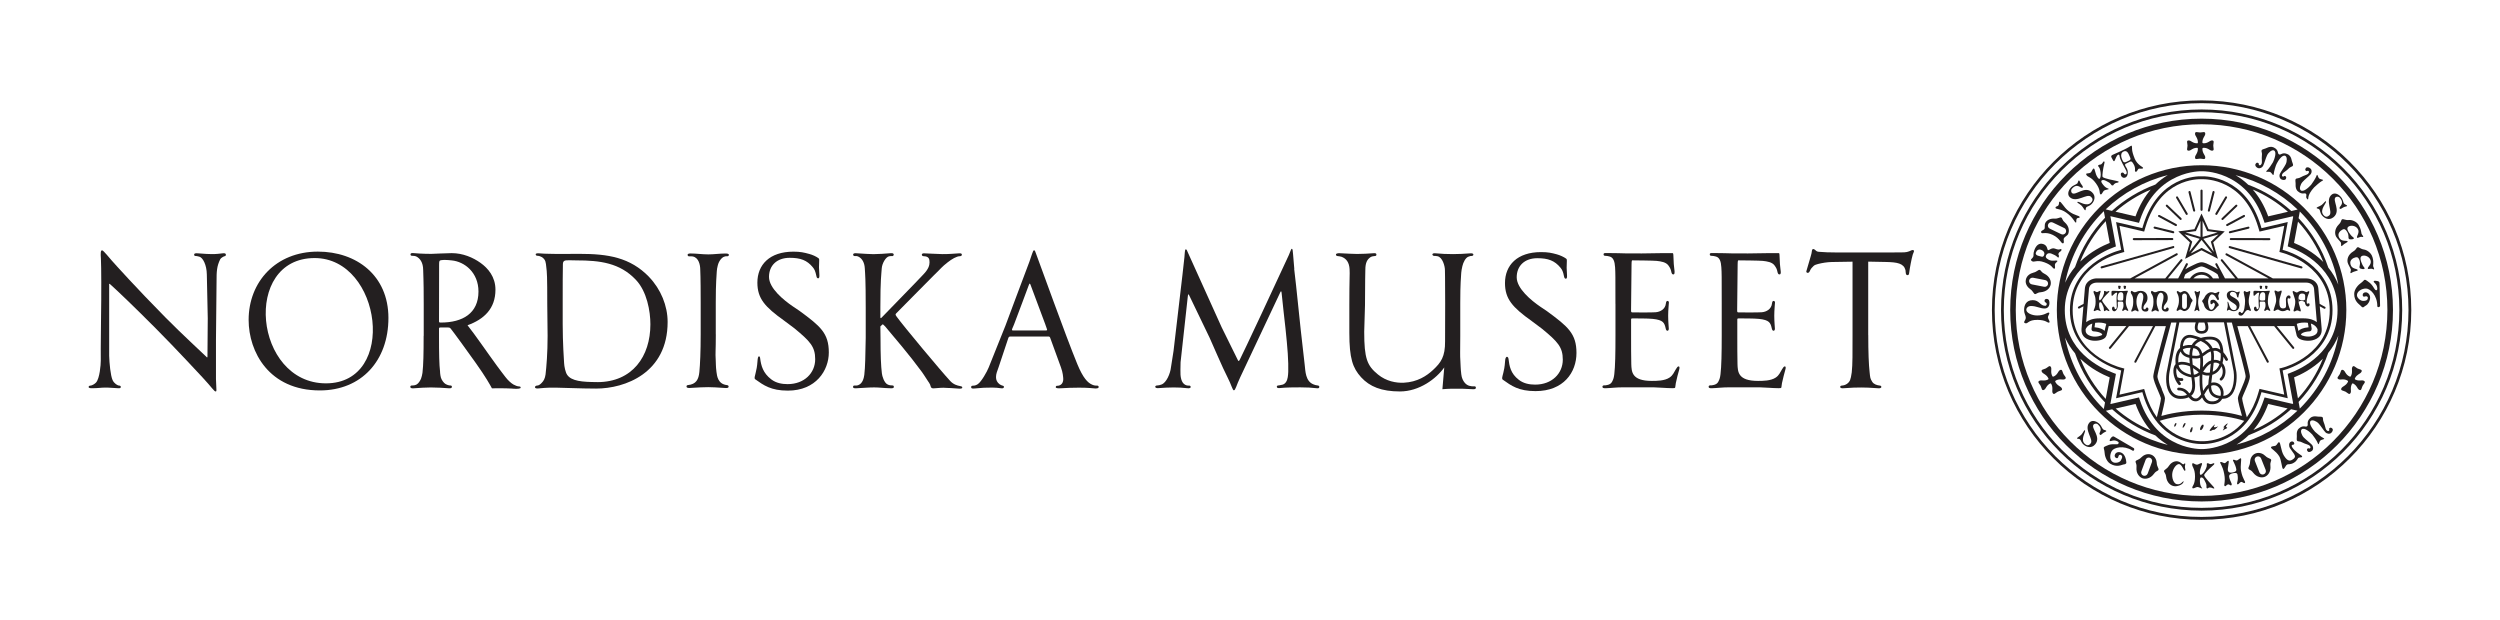 <?xml version="1.0" encoding="UTF-8"?><svg id="Nordiska" xmlns="http://www.w3.org/2000/svg" viewBox="0 0 512 127"><defs><style>.cls-1{fill:#231f20;stroke-width:0px;}</style></defs><g id="g10"><g id="g12"><path id="path14" class="cls-1" d="M450.89,20.56c-23.68,0-42.94,19.26-42.94,42.94s19.27,42.95,42.94,42.95,42.94-19.27,42.94-42.95-19.26-42.94-42.94-42.94h0ZM493.26,63.5c0,23.37-19.01,42.37-42.38,42.37s-42.37-19.01-42.37-42.37,19.01-42.37,42.37-42.37,42.38,19.01,42.38,42.37"/><path id="path16" class="cls-1" d="M450.89,22.42c-22.65,0-41.08,18.43-41.08,41.08s18.42,41.08,41.08,41.08,41.08-18.43,41.08-41.08-18.43-41.08-41.08-41.08ZM491.39,63.5c0,22.34-18.17,40.51-40.5,40.51s-40.51-18.18-40.51-40.51,18.17-40.51,40.51-40.51,40.5,18.17,40.5,40.51"/><path id="path18" class="cls-1" d="M450.89,24.3c-21.61,0-39.2,17.58-39.2,39.2s17.58,39.2,39.2,39.2,39.19-17.58,39.19-39.2-17.58-39.2-39.19-39.2ZM488.94,63.5c0,20.99-17.07,38.06-38.05,38.06s-38.06-17.08-38.06-38.06,17.07-38.05,38.06-38.05,38.05,17.07,38.05,38.05"/><path id="path20" class="cls-1" d="M471,83.68l-.25-1.37c2.69-2.84,4.77-6.25,6.07-10.04.82-1,1.53-2.18,2.08-3.53-1.08,5.78-3.89,10.94-7.89,14.93h0ZM422.94,69.17c.55,1.21,1.25,2.28,2.03,3.19,1.3,3.8,3.42,7.22,6.14,10.06l-.25,1.35c-3.96-3.91-6.78-8.95-7.93-14.6h0ZM430.86,43.23l.25,1.36c-2.73,2.85-4.84,6.28-6.14,10.1-.78.92-1.48,1.99-2.03,3.21,1.13-5.68,3.96-10.74,7.93-14.66h0ZM432.07,49.75c-1.42.56-3.88,1.76-6.05,3.83,1.23-3.08,3-5.88,5.23-8.28l.82,4.44ZM440.46,38.83c-1.19,1.4-2.28,3.17-3.11,5.48l-4.1-.96c2.13-1.87,4.56-3.39,7.21-4.52h0ZM432.54,43.19l-1.3-.31c3.51-3.35,7.87-5.8,12.72-7.02-.85.51-1.71,1.14-2.54,1.94-3.3,1.23-6.32,3.06-8.88,5.38h0ZM468.57,43.37c-1.85.43-4.04.94-4.04.94-.84-2.32-1.95-4.09-3.16-5.49,2.64,1.13,5.07,2.68,7.2,4.55ZM470.62,45.38c2.2,2.4,3.97,5.2,5.19,8.27-2.12-2.13-4.59-3.34-5.99-3.9l.81-4.37ZM469.26,43.21c-2.55-2.31-5.53-4.15-8.82-5.37-.84-.81-1.72-1.45-2.6-1.96,4.85,1.22,9.21,3.68,12.72,7.03-.33.08-.78.19-1.3.31ZM468.97,76.4l-.45.17s.09.47.09.47l1.03,5.58-.11.1-5.23-1.21-.51-.12-.17.49c-3.45,10.33-12.61,10.09-12.61,10.09,0,0-9.28.4-12.78-10.09l-.16-.49-.51.12-5.29,1.23s-.04-.03-.06-.05l1.05-5.65.08-.47-.45-.17c-3.01-1.11-10.02-4.58-10.02-12.88s7.67-12.02,10.02-12.88l.45-.17s-.08-.47-.08-.47l-1.05-5.7s.01-.02.02-.02l5.34,1.24.5.12.16-.49c3.46-10.36,12.62-10.08,12.62-10.08,0,0,9.27-.4,12.77,10.08l.17.49.5-.12,5.28-1.23s.05.05.08.07l-1.04,5.63-.09.47s.46.17.46.17c2.28.84,9.75,4.25,9.75,12.88s-7.46,12.03-9.75,12.88h0ZM469.82,77.29c1.39-.56,3.8-1.74,5.91-3.82-1.21,3.02-2.94,5.76-5.11,8.12l-.79-4.3ZM461.5,88.08c1.16-1.38,2.22-3.12,3.03-5.35l3.97.92c-2.08,1.82-4.43,3.31-7,4.43ZM469.21,83.81l1.31.3c-3.45,3.29-7.72,5.71-12.47,6.94.84-.51,1.68-1.15,2.5-1.94,3.22-1.22,6.15-3.03,8.66-5.3ZM433.29,83.67l4.07-.94c.82,2.28,1.91,4.03,3.09,5.42-2.63-1.12-5.04-2.63-7.16-4.48ZM431.25,81.7c-2.21-2.38-3.97-5.17-5.2-8.23,2.16,2.06,4.61,3.25,6.02,3.82l-.82,4.41ZM432.58,83.83c2.56,2.3,5.55,4.13,8.83,5.34.83.8,1.7,1.43,2.55,1.94-4.83-1.21-9.18-3.65-12.68-6.98l1.3-.31ZM478.9,58.32c-.54-1.34-1.24-2.51-2.06-3.51-1.28-3.82-3.38-7.26-6.09-10.13l.25-1.37c4.01,4,6.82,9.2,7.89,15ZM450.89,33.84c-16.35,0-29.65,13.3-29.65,29.65s13.3,29.65,29.65,29.65,29.64-13.3,29.64-29.65-13.3-29.65-29.64-29.65"/><path id="path22" class="cls-1" d="M419.43,65.02c0,.33.62,1.06.15,1.06-.31,0-.59-.54-2.27-.57-2.02-.03-1.94.88-2.56.68-.53-.17.13-.58.13-1.12s-.34-.72-.34-1.63.4-1.97,1.77-1.97,1.48,1.16,2.56,1.16c.11,0,.3-.12.3-.35,0-.41-.45-.24-.45-.71s.85-.5.96.06c.17.77-.1,1.55-.93,1.55-.98,0-1.68-.51-2.78-.51-.59,0-.98.35-.98.79,0,.6,1.1,1.15,2.22,1.15,1.41,0,2.06-.6,2.29-.6.51,0-.09.59-.09,1.01"/><path id="path24" class="cls-1" d="M431.79,38.64c.38.16-.53.16-.88.4-.27.19-.53,1.07-.8.69-.18-.26.12-.81-.86-2.18-1.03-1.44-1.71-1.19-1.98-1.78-.18-.39.49-.14.92-.45.17-.12.4-.82.6-.81.29.02.25,1.02.78,1.8.41.6.54.26.63-.18.08-.44-.02-1.22-.2-1.67-.11-.28-.47-.47-.24-.63.23-.16.43-.08.6-.2.28-.2.39-.63.55-.57.16.05.11.29-.02.76-.13.47-.43,2.23-.27,2.42.29.34,2.35.69,2.97.84.56.13.32.32-.13.37-.19.02-.33.15-.48.25-.15.11-.11.3-.34.28-.41-.02-.09-.32-1.02-.77-.36-.18-.82-.51-1.19-.25-.23.16,0,.52.33.93.45.56.7.6,1.04.74"/><path id="path26" class="cls-1" d="M418.89,57.37c.37.08.61.44.55.82-.07.37-.44.62-.81.54l-2.51-.49c-.38-.07-.62-.44-.55-.81.07-.37.44-.62.81-.55l2.51.49ZM416.42,55.85c-.55.13-1.36.55-1.53,1.45-.18.89.42,1.58.88,1.9.63.43.7.97.98,1.02.3.06.38-.3,1.19-.37,1.27-.11,1.91-.9,2.04-1.58.13-.67-.16-1.65-1.3-2.22-.72-.36-.67-.72-.97-.78-.28-.06-.54.41-1.29.57"/><path id="path28" class="cls-1" d="M418.65,52.2c-.12.35-.33.44-.55.36-.22-.08-.4-.08-.75-.2-.35-.13-.5-.36-.41-.61.16-.45.53-.78,1.06-.59.63.22.78.7.65,1.04h0ZM421.91,51.04c-.25.1-.42.11-1.08-.13-.66-.24-1.18.39-1.39.32-.2-.08-.08-.92-.94-1.23-.93-.34-1.54.32-1.87,1.24-.28.79-.1.99-.2,1.28-.18.5-.77.59-.33.93.49.41.92-.34,2.59.27,1.57.57,1.64,1.18,1.94,1.29.43.16.13-.62.24-.92.14-.39.75-.59.38-.72-.23-.08-.79.16-1.45-.08-.34-.12-.96-.47-.8-.89.23-.64.77-.58,1.07-.48.29.11,1,.41,1.22.66.28.31.37.16.38-.16,0-.21-.18-.24-.08-.52.1-.27.33-.31.51-.52.22-.25.06-.45-.18-.35"/><path id="path30" class="cls-1" d="M422.75,46.69c.35.17.5.59.33.94-.17.35-.59.5-.94.33l-2.34-1.13c-.35-.16-.5-.59-.32-.93.16-.35.58-.5.93-.33l2.34,1.13ZM420.77,44.76c-.55-.02-1.52.12-1.91.93-.16.33-.04.95-.14,1.16-.14.29-.87.41-.68.78.19.37.88-.24,2.37.48,1.49.72,1.72,1.81,2.09,1.73.38-.08.02-.68.19-1.04.14-.29.72-.56.85-.83.29-.6.26-1.61-.68-2.44-.59-.52-.45-.85-.72-.98-.25-.12-.62.26-1.37.23"/><path id="path32" class="cls-1" d="M425.32,44.8c-.21.3.02.8-.2.78-.22,0-.52-1.04-1.97-2.05-1.2-.85-2.15-.63-2.18-.97-.02-.34.4-.23.59-.51.19-.28.08-.66.19-.72.36-.2.84,1.1,1.94,1.93,1.24.94,2.2.86,2.23,1.2.02.25-.41.06-.6.33"/><path id="path34" class="cls-1" d="M425.39,37.63c.2-.23.21-.7.38-.67.17.02.19.46.58.92.24.28.27.52.15.58-.37.18-1.02-1.09-2.16.18-.3.33-.14.76,0,.89.72.65,2.57-1.54,4.08-.18.92.83.48,1.84,0,2.37-.48.53-.95.52-1.14.73-.19.22-.06.56-.22.61-.16.04-.39-.57-.76-.94-.37-.37-1.08-.66-.83-.78.33-.15,1.87,1.11,2.78.14.57-.6.19-.97-.05-1.2-.78-.73-2.92,1.35-4.29.12-.53-.47-.41-1.28.2-1.97.47-.52,1.04-.6,1.23-.81"/><path id="path36" class="cls-1" d="M480.07,41.69c.2.24.66.32.61.48-.05.16-.51.08-1,.44-.24.18-.45.27-.54.06-.16-.38,1.16-.84.08-2.15-.29-.35-.74-.25-.88-.13-.75.62,1.15,2.77-.42,4.08-.95.78-1.89.21-2.35-.34-.46-.55-.37-1.02-.56-1.23-.19-.22-.53-.14-.56-.31-.03-.17.62-.3,1.03-.61.41-.31.82-.98.89-.71.1.35-1.37,1.69-.55,2.73.51.65.93.33,1.2.13.84-.66-.91-3.09.51-4.27.55-.45,1.33-.2,1.91.51.44.53.44,1.11.62,1.33"/><path id="path38" class="cls-1" d="M436.18,32.08c.19.4.19.53.06.67-.13.13-.64.33-.81.42-.25.12-.5.12-.64-.15s-.83-1.53.11-1.99c.81-.4,1.08.65,1.28,1.05ZM437.17,32.44c-.28-.68-.53-1.44-.53-1.98,0-.54,0-.78-.36-.52-.79.57-3.43,1.67-3.62,1.77-.34.16-.32.34-.23.53.09.18.13.21.26.48.21.44.32.34.43.1.12-.24.35-.97.66-1.12s.31.28.36.52c.1.56,1.09,2.28,1.29,2.69.2.42.15.68-.04.77-.19.09-.34-.04-.39-.13-.05-.1-.21-.3-.48-.17-.28.13-.17.5-.09.67.08.17.41.52.89.29.48-.24.51-1.06.41-1.44-.13-.47-.27-.54-.44-.89-.17-.35-.03-.43.12-.5.14-.07.46-.22.77-.38.31-.15.44-.08.74.42.64,1.04.11,1.51.43,1.61.36.12.39-.46.66-.6.2-.1.75.12.89-.13.14-.24-1.11-.49-1.74-1.99"/><path id="path40" class="cls-1" d="M465.68,35.54c0-.38.41-1.69.57-1.98.29-.6,1.13-1.96,1.78-1.64.4.2.38,1.13.09,1.7-.28.58-.96,1.49-1.18,1.94-.22.45-.07,1.01.31,1.19.32.16.76.17.89-.1.14-.28.1-.48-.11-.58-.3-.15-.28.2-.54.08-.26-.13-.12-.4-.02-.59.09-.19.86-.63,1.13-.93.54-.58.86-.44.99-.72.12-.25-.16-.58-.31-1.32-.05-.27-.28-.78-.73-.99-1.13-.55-1.4.22-1.8.02-.41-.2.03-.88-1.1-1.43-.44-.22-.98-.09-1.23.03-.67.33-1.12.31-1.23.56-.13.27.16.43.04,1.22-.06.41.07,1.28-.03,1.48-.1.19-.23.47-.48.35s.03-.33-.28-.47c-.21-.11-.39,0-.52.27-.14.28.14.62.46.77.38.18.92-.04,1.13-.49.23-.45.52-1.54.8-2.12.28-.58.99-1.18,1.4-.98.63.31.09,1.81-.2,2.41-.15.29-.92,1.43-1.21,1.67-.58.48.31.18.65.35.34.16.68,1.07.72.31"/><path id="path42" class="cls-1" d="M472.3,40.32c-.02.22.41.84.43.31.02-.74.56-1.56,1.2-2.25.23-.25,1.26-1.14,1.6-1.31.69-.31-.28-.28-.57-.53-.28-.25-.35-1.18-.57-.47-.11.37-.85,1.52-1.07,1.77-.44.5-1.6,1.6-2.14,1.13-.34-.3-.07-1.19.35-1.67.42-.49,1.32-1.19,1.64-1.56.33-.38.33-.96,0-1.23-.27-.24-.69-.37-.89-.13-.2.23-.22.43-.04.59.25.22.33-.12.55.07.22.19.01.42-.13.58-.14.16-.99.39-1.33.61-.69.42-.96.21-1.15.43-.19.21,0,.61-.04,1.35,0,.27.07.83.44,1.15.95.83,1.34.23,1.68.53.14.13.06.4.05.64"/><path id="path44" class="cls-1" d="M483.09,46.13c-.45-.79-1.46-1.13-2.02-1.07-.76.08-1.16-.28-1.41-.14-.26.16-.09.48-.67,1.05-.9.9-.87,1.93-.54,2.52.2.34.85.98.98,1.21.08.14-.11,1.03.3.58.43-.47,1.16-.66,1.07-.83-.17-.3-1.22.15-1.72-.74-.5-.89.24-1.47.66-1.69.35-.19.64-.09.96.47.43.76.16,1.08.34,1.41.13.23,1.19.14,1.02-.16-.1-.19-.36-.25-.64-.63-.36-.46-1.07-1.36-.4-1.73.52-.29,1.48-.17,1.88.55.41.72-.3,1.43-.18,1.71.12.28.52-.25,1.04-.12.31.08.3-.07.05-.37-.4-.49,0-.71-.73-2"/><path id="path46" class="cls-1" d="M485.87,52.64c-.24-.87-1.14-1.45-1.7-1.53-.76-.11-1.06-.55-1.33-.47-.29.08-.21.44-.9.86-1.09.65-1.31,1.66-1.13,2.31.1.38.59,1.15.66,1.42.04.15-.35.97.16.63.52-.35,1.29-.36,1.24-.55-.09-.33-1.22-.15-1.48-1.13-.28-.98.58-1.37,1.04-1.48.38-.09.64.07.82.68.23.85-.12,1.09-.01,1.46.07.26,1.12.42,1.03.09-.06-.21-.29-.33-.48-.77-.23-.53-.7-1.58.03-1.78.57-.16,1.48.18,1.69.98.22.8-.64,1.32-.59,1.62.06.3.57-.12,1.06.14.28.15.3,0,.13-.36-.28-.57.17-.68-.23-2.12"/><path id="path48" class="cls-1" d="M485.37,57.96c-.28-.21-.83-.67-1.03-.67s-.42.42-.85.69c-.42.28-1.35,1.19-1.35,2.21,0,1.63,1.13,2.17,1.29,2.4.17.22.36.36.51.36s.34-.26.63-.39c.29-.13.83-.85.83-1.58s-.5-1.11-.9-1.11-.62.24-.62.53c0,.44.35.38.55.3.23-.09.51.07.51.28,0,.36-.18.65-.98.65-.54,0-1.26-.62-1.26-1.17,0-.8,1-1.37,1.85-1.37s2.32,1.4,2.32,3.58c0,.4.57.24.57-.05,0-.48-.1-4.5-.12-4.7-.02-.19-.18-.31-.41-.36-.23-.04-.78-.15-.78.1s.74.48.74,1.49c0,.42-.39.34-.52.09-.19-.34-.7-1.08-.98-1.27"/><path id="path50" class="cls-1" d="M449.98,29.35c-.96,0-1.23-.59-1.73-.59-.56,0-.25.54-.25,1.05s-.31,1.05.25,1.05c.49,0,.77-.59,1.73-.59.08,0,.15.12.15.19,0,.96-.59,1.29-.59,1.78,0,.56.54.25,1.05.25s1.05.31,1.05-.25c0-.49-.59-.82-.59-1.78,0-.13.14-.19.25-.19.96,0,1.24.59,1.72.59.56,0,.26-.54.26-1.05s.3-1.05-.26-1.05c-.48,0-.77.59-1.72.59-.09,0-.25-.05-.25-.18,0-.96.59-1.29.59-1.78,0-.56-.54-.26-1.05-.26s-1.05-.3-1.05.26c0,.49.59.82.59,1.78,0,.07-.04.18-.15.18"/><path id="path52" class="cls-1" d="M419.47,77.71c-.85.43-1.37.04-1.8.27-.5.25.02.6.25,1.04.23.46.21,1.08.7.82.44-.23.42-.88,1.27-1.32.06-.03.18.03.21.11.44.84.07,1.42.28,1.84.26.5.6-.02,1.06-.26.45-.23,1.08-.2.81-.7-.22-.43-.89-.46-1.33-1.31-.05-.11.03-.23.13-.28.85-.44,1.37-.04,1.81-.26.5-.26-.02-.6-.26-1.05-.24-.46-.21-1.07-.71-.82-.43.22-.41.87-1.26,1.31-.09.04-.24.07-.31-.06-.44-.85-.07-1.42-.28-1.85-.26-.5-.6.02-1.05.26-.46.23-1.08.21-.82.7.22.44.9.46,1.33,1.31.04.07.05.19-.04.24"/><path id="path54" class="cls-1" d="M482.31,77.71c.85.43,1.37.04,1.8.27.5.25-.02.6-.25,1.04-.24.46-.21,1.08-.7.82-.43-.23-.41-.88-1.27-1.32-.07-.03-.17.03-.21.11-.44.84-.07,1.42-.28,1.84-.26.5-.6-.02-1.05-.26-.46-.23-1.07-.2-.83-.7.23-.43.91-.46,1.34-1.31.06-.11-.04-.23-.12-.28-.86-.44-1.37-.04-1.81-.26-.5-.26.02-.6.26-1.05.24-.46.21-1.07.71-.82.43.22.41.87,1.26,1.31.08.04.24.07.3-.06.44-.85.07-1.42.29-1.85.26-.5.6.02,1.05.26.46.23,1.08.21.83.7-.22.44-.9.46-1.34,1.31-.03.07-.04.19.05.24"/><path id="path56" class="cls-1" d="M450.97,99.92c.22.36-.53-.18-.94-.18-.33,0-1.05.55-1.05.1,0-.32.56-.59.56-2.25,0-1.77-.69-1.96-.57-2.59.08-.4.48.17,1,.17.21,0,.8-.43.96-.31.22.18-.39.96-.4,1.9-.02.72.28.51.6.21.32-.29.7-.99.81-1.46.08-.29-.11-.64.16-.64s.39.18.6.18c.34,0,.69-.28.77-.15.1.14-.08.3-.45.61-.37.3-1.64,1.54-1.61,1.8.04.44,1.5,1.9,1.91,2.38.37.43.08.44-.32.23-.18-.09-.36-.07-.54-.07s-.36.27-.47.17c-.29-.29.14-.46-.36-1.36-.18-.34-.36-.88-.81-.88-.27,0-.3.41-.27.95.04.71.22.89.41,1.2"/><path id="path58" class="cls-1" d="M439.83,97.01c-.13.35-.53.53-.88.4-.36-.13-.53-.53-.4-.88l.88-2.38c.13-.35.52-.53.88-.4.35.13.54.53.41.88l-.88,2.38ZM441.71,94.84c-.03-.56-.32-1.42-1.16-1.73-.84-.31-1.62.15-2.01.56-.52.55-1.06.53-1.16.79-.1.28.24.42.17,1.23-.11,1.26.58,2.01,1.2,2.25.64.24,1.64.1,2.39-.92.47-.65.82-.53.92-.82.1-.27-.32-.6-.36-1.36"/><path id="path60" class="cls-1" d="M446.02,94.48c-.89-.13-1.55.48-1.85.96-.4.64-.93.73-.97,1.02-.04.3.32.36.42,1.16.15,1.26.97,1.86,1.64,1.95.66.1,1.73-.27,1.92-.86.09-.27-.1-.14-.27.05-.21.23-.54.49-1.06.41-.68-.1-1.11-1.28-.96-2.29.15-1.01.91-1.91,1.41-1.83.51.08.88,1.16,1.02,1.29.14.13.36.13.18-.48-.12-.41.11-.77.03-.91-.14-.24-.12.18-.45.13-.22-.04-.51-.5-1.07-.58"/><path id="path62" class="cls-1" d="M464.01,96.25c.14.35-.03.75-.39.89-.35.14-.74-.03-.89-.38l-.93-2.36c-.14-.35.03-.75.38-.89.35-.14.76.03.89.38l.94,2.35ZM463.95,93.38c-.4-.4-1.18-.84-2.02-.51-.83.33-1.1,1.19-1.12,1.76-.03.76-.43,1.1-.32,1.36.11.28.46.15.94.8.76,1,1.78,1.11,2.4.86.63-.25,1.29-1.02,1.15-2.28-.09-.8.25-.95.14-1.23-.1-.26-.64-.23-1.17-.76"/><path id="path64" class="cls-1" d="M430.69,87.92c.24.19.7.18.68.36-.02.17-.46.19-.89.61-.21.2-.31.3-.48.05-.23-.34.84-.9-.35-2.02-.33-.31-.77-.11-.88.03-.62.74,1.63,2.49.33,4.04-.78.94-1.81.55-2.35.09-.54-.45-.55-.92-.77-1.1-.21-.18-.55-.04-.6-.2-.05-.15.55-.4.9-.78.35-.38.61-1.1.74-.85.16.32-1.03,1.89-.04,2.76.62.55.97.16,1.18-.09.7-.79-1.44-2.84-.27-4.25.46-.54,1.26-.44,1.96.14.53.44.63,1.01.85,1.19"/><path id="path66" class="cls-1" d="M475.75,89.66c-.35-.14-1.4-1-1.63-1.23-.45-.49-1.4-1.75-.88-2.23.33-.3,1.18.06,1.61.53.43.46,1.03,1.42,1.37,1.78.33.36.91.43,1.22.14.26-.24.44-.65.23-.87-.21-.22-.41-.26-.58-.1-.24.22.09.34-.12.53-.21.19-.42-.03-.56-.19-.15-.15-.28-1.02-.46-1.39-.33-.71-.1-.96-.3-1.17-.19-.2-.6-.06-1.33-.18-.26-.04-.81-.02-1.18.32-.91.84-.3,1.38-.63,1.68-.32.31-.8-.35-1.72.5-.37.34-.43.89-.41,1.16.06.73-.11,1.14.08,1.34.21.21.47,0,1.15.39.34.2,1.2.4,1.35.56.14.16.35.38.14.57-.21.19-.29-.14-.53.08-.17.16-.14.36.06.58.2.23.61.09.88-.15.31-.29.28-.87-.05-1.23-.33-.37-1.23-1.03-1.67-1.5-.43-.47-.73-1.34-.41-1.64.52-.48,1.71.56,2.16,1.04.22.24,1,1.37,1.11,1.73.24.71.28-.22.55-.48.28-.26,1.24-.26.55-.55"/><path id="path68" class="cls-1" d="M431.97,91.08c-.32.14-.99.36-1.1.52-.1.17.14.58.15,1.09.01.49.3,1.76,1.16,2.28,1.38.85,2.42.18,2.69.16.28-.02.49-.12.57-.24.07-.12.02-.25,0-.47-.03-.32-.22-1.25-.84-1.63-.62-.38-1.19-.16-1.4.18-.21.34-.12.64.13.79.37.23.5-.1.53-.31.04-.24.32-.39.5-.28.31.18.39.46-.02,1.14-.28.46-1.18.61-1.64.32-.68-.41-.64-1.55-.2-2.27.44-.72,2.39-1.23,4.22-.09.34.22.5-.36.25-.51-.4-.25-3.85-2.26-4.03-2.35-.17-.09-.35,0-.51.16-.16.17-.51.62-.31.75.22.13.77-.41,1.62.12.36.22.09.57-.19.55-.39-.03-1.27-.03-1.58.1"/><path id="path70" class="cls-1" d="M456.26,99.22c-.26.05-.44.47-.63.33-.3-.2.22-.75-.11-2.48-.33-1.78-.97-2.24-.8-2.42.16-.17.72.25.93.21.21-.04.56-.6.75-.47.19.13-.22,1.43-.13,1.93.09.49.48.53.93.45.47-.09.88-.22.79-.69-.19-1.04-.76-1.73-.67-1.86.15-.22.5.14.78.09.28-.05.66-.55.84-.43.18.12-.17,1.51.03,2.56.33,1.76.98,2.17.8,2.43-.17.26-.51-.22-.78-.17-.26.05-.58.61-.75.49-.31-.22.26-.59,0-1.99-.08-.41-.5-.36-.94-.28-.56.11-.85.34-.76.78.16.9.67,1.37.48,1.64-.18.28-.35-.21-.77-.13"/><path id="path72" class="cls-1" d="M468.39,95.15c-.35.22-.52.94-.81.89-.28-.06-.33-1.85-.8-2.6-.73-1.15-1.72-1.53-1.68-1.82.05-.29.74-.23.92-.33.44-.28.48-.78.76-.72.29.07.35,1.72.92,2.67.64,1.04,1.13,1.32,1.79.89,1.07-.66.29-1.08-.52-2.37-.23-.37-.24-1.02.14-1.26.27-.18.55-.1.68.1.13.2.12.44-.14.47-.24.02-.44.11-.25.46.49.86,1.66,1.56,1.86,1.7.29.2.28.37.08.42-.06.02-.49.04-.63.12-.14.08-.28.6-.88.97-.76.48-1.17.24-1.44.41"/><path id="path74" class="cls-1" d="M450.88,50.77l-2.22,1.15,2.22-2.78,2.21,2.78-2.21-1.15ZM449.72,47.33l.94-2.09v3.28l-3.06-.91,2.12-.28ZM452.03,47.33l2.12.28-3.06.91v-3.28l.94,2.09ZM447.38,47.99l3.12.92-2.14,2.68.61-2.1-1.59-1.5ZM453.39,51.61l-2.15-2.69,3.13-.92-1.59,1.5.61,2.11ZM455.63,47.39l-3.31-.45-1.45-3.21-1.45,3.21-3.3.45,2.37,2.24-.98,3.37,3.36-1.74,3.36,1.74-.97-3.37,2.37-2.24"/><path id="path76" class="cls-1" d="M437.25,63.55c-.24,0-.77.51-.77.12,0-.26.39-.48.41-1.85.03-1.64-.64-1.58-.49-2.08.12-.43.42.11.8.11s.53-.28,1.18-.28,1.43.33,1.43,1.45-.84,1.21-.84,2.09c0,.08.08.24.26.24.29,0,.17-.37.51-.37s.36.69-.04.79c-.55.14-1.12-.09-1.12-.76,0-.8.37-1.38.37-2.27,0-.48-.25-.8-.57-.8-.44,0-.84.9-.84,1.81,0,1.15.44,1.67.44,1.86,0,.43-.43-.07-.73-.07"/><path id="path78" class="cls-1" d="M441.39,63.55c-.24,0-.77.51-.77.12,0-.26.39-.48.41-1.85.03-1.64-.63-1.58-.49-2.08.12-.43.42.11.81.11s.53-.28,1.18-.28,1.43.33,1.43,1.45-.85,1.21-.85,2.09c0,.08.09.24.26.24.31,0,.18-.37.52-.37s.36.69-.05.79c-.55.14-1.12-.09-1.12-.76,0-.8.37-1.38.37-2.27,0-.48-.26-.8-.57-.8-.44,0-.84.9-.84,1.81,0,1.15.44,1.67.44,1.86,0,.43-.43-.07-.72-.07"/><path id="path80" class="cls-1" d="M447.87,62.72c0,.31-.22.56-.49.56-.28,0-.49-.24-.49-.56v-2.06c0-.31.22-.55.5-.55s.49.25.49.55v2.06ZM448.49,60.65c-.15-.4-.54-1.05-1.17-1.05-.25,0-.62.3-.78.3-.23,0-.53-.48-.71-.22-.18.26.43.55.42,1.85,0,1.31-.62,1.85-.46,2.08.17.24.44-.22.72-.22.22,0,.57.32.79.32.47,0,1.1-.37,1.33-1.32.15-.61.41-.62.41-.86,0-.22-.35-.35-.56-.89"/><path id="path82" class="cls-1" d="M452.87,59.84c-.6,0-1.2.6-1.34.98-.2.51-.53.63-.53.85s.24.23.38.8c.22.91,1.04,1.25,1.48,1.25.64,0,1.13-.85,1.27-.95.13-.1.26-.1.26-.29,0-.17-.05-.28-.16-.38-.1-.1-.49-.72-.95-.72s-.6.2-.6.44.03.49.18.49c.41-.03.23-.31.44-.31s.31.26.31.42-.26,1.03-.75,1.03-.65-1.29-.65-1.71.32-1.45.8-1.45c.75,0,1,1.34,1.29,1.16.31-.18.03-.46,0-.85-.02-.24.34-.72.19-.83-.16-.1-.52.26-.81.26s-.28-.18-.82-.18"/><path id="path84" class="cls-1" d="M449.96,63.47c-.25,0-.45.38-.53.23-.08-.15.38-.81.38-2.2,0-1.17-.52-1.67-.33-1.84.18-.17.29.15.53.15s.41-.25.49-.21c.26.14-.28,1.05-.32,2.13-.04,1.23.4,1.81.22,1.98-.14.13-.2-.23-.43-.23"/><path id="path86" class="cls-1" d="M459.57,59.66c.18-.18.34.15.57.15s.55-.25.63-.21c.26.14-.2.89-.23,1.97-.04,1.22.6,1.9.41,2.07-.14.13-.32-.14-.56-.16-.6-.04-.83,1.17-1.43,1.17-.44,0-.52-.26-.52-.41,0-.16.08-.39.29-.39s.17.26.36.26c.56,0,.7-1.79.7-2.46,0-.95-.43-1.78-.22-1.98"/><path id="path88" class="cls-1" d="M458.16,59.85c.21,0,.45-.23.53-.12.06.11-.13.35-.22.81-.08.44,0,.43-.21.37-.28-.1.08-1.13-1.1-1.15-.31,0-.47.31-.47.45-.01.75,1.98.71,1.96,2.3-.02.96-.74,1.23-1.23,1.22-.5,0-.7-.29-.9-.29-.2,0-.32.25-.42.17-.1-.06.12-.51.14-.92.03-.41-.14-.98.03-.89.23.11.28,1.67,1.2,1.71.57.02.59-.38.6-.64.02-.83-2.04-1.02-2.02-2.45,0-.56.48-.89,1.12-.88.48,0,.78.31.98.31"/><path id="path90" class="cls-1" d="M430.2,63.63c.16.28-.38-.14-.67-.14-.23,0-.74.45-.74.07,0-.25.39-.47.39-1.8,0-1.42-.48-1.57-.41-2.07.06-.33.34.13.72.13.15,0,.57-.34.68-.25.16.15-.28.77-.29,1.53,0,.57.2.42.43.18.23-.24.5-.8.58-1.18.06-.23-.08-.52.12-.52s.28.15.42.15c.25,0,.49-.22.55-.12.07.11-.06.24-.32.48-.27.24-1.17,1.23-1.15,1.44.03.35,1.08,1.52,1.37,1.9.27.34.06.36-.24.18-.12-.07-.29-.15-.38-.06-.1.1-.17.25-.3.14-.22-.2.07-.36-.29-1.08-.13-.28-.26-.72-.57-.72-.2,0-.22.34-.2.76.03.57.16.71.3.96"/><path id="path92" class="cls-1" d="M466.49,63.39c-.3,0-.68.43-.83.27-.16-.17.5-1.42.5-2.14,0-1.11-.46-1.8-.31-1.97.14-.18.53.17.68.17.37,0,.59-.33.74-.17.15.17-.45,1.33-.46,2.23-.01.99.19,1.38.74,1.38.91,0,.6-.62.6-1.86,0-.35.24-.8.57-.8.24,0,.38.18.38.37s-.09.36-.28.26c-.15-.09-.31-.11-.32.21-.03.81.4,1.8.48,1.98.11.26.04.38-.11.32-.04-.02-.31-.19-.43-.19s-.4.28-.91.28c-.65,0-.8-.35-1.04-.35"/><path id="path94" class="cls-1" d="M470.4,59.91c-.3,0-.68-.43-.84-.27-.16.16.51,1.41.51,2.13,0,1.11-.47,1.79-.32,1.97.15.18.53-.17.69-.17.38,0,.59.33.74.16.15-.17-.45-1.33-.46-2.23-.02-.99.18-1.38.74-1.38.92,0,.6.61.6,1.85,0,.35.25.8.57.8.24,0,.37-.17.37-.37s-.09-.36-.26-.26c-.16.09-.31.11-.33-.2-.03-.81.41-1.8.48-1.97.1-.27.03-.38-.12-.32-.04.02-.32.19-.43.19-.12,0-.4-.29-.91-.29-.65,0-.8.35-1.03.35"/><path id="path96" class="cls-1" d="M434.85,61.03c0,.35-.05.45-.17.5-.12.05-.5.02-.64.02-.19,0-.36-.1-.36-.33,0-.24-.05-1.38.68-1.38.64,0,.49.84.49,1.19ZM435.37,61.63c.03-.58.11-1.2.27-1.59.16-.38.24-.55-.07-.49-.67.13-2.68,0-2.83,0-.27,0-.31.13-.31.29s.01.2.01.44c0,.38.1.35.25.22.15-.13.52-.57.76-.57s.12.31.07.49c-.11.43,0,2,0,2.37s-.11.53-.26.53-.2-.15-.2-.23c0-.08-.04-.29-.26-.29s-.26.3-.26.44.1.51.48.51.64-.58.69-.88c.07-.38,0-.48,0-.79,0-.31.12-.31.23-.31s.36,0,.6,0c.24,0,.31.09.34.55.09.96-.39,1.11-.23,1.3.19.21.39-.2.6-.2.16,0,.44.34.6.22.17-.13-.55-.74-.49-2.02"/><path id="path98" class="cls-1" d="M435.11,58.51c-.34,0-.16.12-.16.44s.41.31.41.05.25-.48-.25-.48"/><path id="path100" class="cls-1" d="M434.01,58.51c-.33,0-.17.12-.17.44s.42.31.42.05.25-.48-.25-.48"/><path id="path102" class="cls-1" d="M464.09,58.51c-.34,0-.17.12-.17.44s.42.31.42.05.24-.48-.25-.48"/><path id="path104" class="cls-1" d="M462.99,58.51c-.34,0-.17.12-.17.44s.41.31.41.05.24-.48-.25-.48"/><path id="path106" class="cls-1" d="M463.92,61.03c0,.35-.03.45-.16.5-.12.05-.51.02-.65.02-.19,0-.36-.1-.36-.33s-.05-1.38.68-1.38c.64,0,.48.84.48,1.19ZM464.45,61.63c.03-.58.1-1.2.27-1.59.15-.38.23-.55-.08-.49-.68.13-2.68,0-2.83,0-.26,0-.31.13-.31.29s.02.2.02.44c0,.38.1.35.25.22.14-.13.51-.57.76-.57s.11.31.07.49c-.11.43,0,2,0,2.37s-.12.53-.27.53c-.14,0-.19-.15-.2-.23,0-.08-.03-.29-.25-.29s-.27.3-.27.44.11.51.48.51.64-.58.7-.88c.07-.38,0-.48,0-.79s.11-.31.23-.31.36,0,.6,0c.24,0,.31.09.35.55.08.96-.4,1.11-.23,1.3.19.21.39-.2.6-.2.16,0,.44.34.6.22.16-.13-.55-.74-.48-2.02"/><path id="path108" class="cls-1" d="M470.69,61c0,.57,1.39.75,1.42.21l-.05.77c0-.31-1.48-.72-1.32.24l-.05-1.22"/><path id="path110" class="cls-1" d="M445.66,86.63c-.21-.05-.53.7-.32.75.22.05.54-.7.32-.75"/><path id="path112" class="cls-1" d="M447.53,86.64c-.31-.07-.64.92-.49.97.17.05.76-.92.49-.97"/><path id="path114" class="cls-1" d="M448.99,87.47c.16.16-.06,1.18-.37,1.08-.32-.11.21-1.24.37-1.08"/><path id="path116" class="cls-1" d="M451.2,86.96c-.31-.11-.86,1.02-.53,1.13.32.1.86-1.02.53-1.13"/><path id="path118" class="cls-1" d="M452.61,88.25c.38,0,.48-.27.75-.22.27.06.75-.59.91-.7.17-.1-.53.27-.8.16-.26-.11.37-.64.11-.53-.27.11-1.34,1.29-.97,1.29"/><path id="path120" class="cls-1" d="M455.21,88.2c.32-.27.28-.17.76-.44.49-.27-.32-.16,0-.59.33-.43.38-.59,0-.32-.38.27-.81.81-.53.7.27-.11-.07.22-.22.65"/><path id="path122" class="cls-1" d="M450.88,38.83c-.12,0-.22.09-.22.21v3.92c0,.12.1.22.22.22s.21-.09.21-.22v-3.92c0-.12-.09-.21-.21-.21"/><path id="path124" class="cls-1" d="M448.36,39.12c-.12.03-.18.15-.16.26l.96,3.8c.03.12.14.18.26.16.11-.03.18-.15.15-.26l-.96-3.81c-.03-.12-.15-.18-.26-.16"/><path id="path126" class="cls-1" d="M446.04,40.32c-.06-.1-.19-.13-.29-.08-.1.06-.13.19-.08.29l1.99,3.38c.06.1.19.14.29.08.1-.06.13-.19.07-.29l-1.99-3.38"/><path id="path128" class="cls-1" d="M443.91,41.97c-.09-.08-.22-.08-.3,0-.08.09-.08.22,0,.3l2.84,2.72c.08.08.22.08.3,0,.08-.08.07-.22,0-.3l-2.84-2.71"/><path id="path130" class="cls-1" d="M442.28,44.04c-.11-.05-.24-.02-.29.09-.06.1-.02.23.09.29l3.45,1.86c.1.06.23.02.29-.09.05-.1.01-.23-.09-.29l-3.45-1.86"/><path id="path132" class="cls-1" d="M441.23,46.83l3.8.94c.11.03.23-.04.26-.16.02-.11-.04-.23-.16-.26l-3.81-.94c-.11-.03-.23.04-.26.15-.03.12.04.23.16.26"/><path id="path134" class="cls-1" d="M437,49.19l7.89-.02c.12,0,.21-.1.21-.21s-.1-.22-.21-.22l-7.89.02c-.12,0-.21.1-.21.21,0,.12.1.21.21.21"/><path id="path136" class="cls-1" d="M445.04,50.4l-14.68,4.15c-.11.03-.18.15-.15.27.04.11.15.18.26.14l14.67-4.16c.12-.03.18-.15.15-.27-.03-.11-.15-.18-.26-.14"/><path id="path138" class="cls-1" d="M453.39,39.12c-.11-.03-.23.04-.26.16l-.96,3.81c-.03.11.04.23.15.26.11.02.23-.04.26-.16l.96-3.8c.03-.11-.04-.23-.15-.26"/><path id="path140" class="cls-1" d="M456.01,40.24c-.1-.06-.23-.02-.29.08l-2,3.38c-.06.1-.02.23.08.29.1.06.23.02.29-.08l1.99-3.38c.06-.1.02-.23-.08-.29"/><path id="path142" class="cls-1" d="M458.15,41.98c-.08-.08-.21-.09-.3,0l-2.84,2.71c-.08.08-.08.22,0,.3.08.09.22.09.3,0l2.84-2.72c.09-.07.09-.21,0-.3"/><path id="path144" class="cls-1" d="M459.77,44.13c-.06-.11-.19-.14-.29-.09l-3.46,1.86c-.1.06-.14.18-.08.29.05.1.18.14.28.09l3.45-1.86c.1-.06.14-.19.09-.29"/><path id="path146" class="cls-1" d="M456.47,47.61c.03.12.14.19.26.16l3.8-.94c.12-.03.18-.14.16-.26-.03-.11-.15-.18-.26-.15l-3.8.94c-.11.03-.18.14-.16.26"/><path id="path148" class="cls-1" d="M456.66,48.96c0,.12.09.21.21.21l7.89.02c.12,0,.21-.09.21-.21,0-.12-.09-.21-.21-.21l-7.89-.02c-.12,0-.21.1-.21.22"/><path id="path150" class="cls-1" d="M471.39,54.55l-14.68-4.15c-.11-.03-.23.03-.27.14-.03.12.04.23.15.27l14.68,4.16c.12.03.24-.03.27-.14.03-.12-.04-.24-.15-.27"/><path id="path152" class="cls-1" d="M467.07,75.39l-.25.07.05.25.94,5.1-4.8-1.11-.26-.06-.08.26-.2.67c-.6,2.03-1.41,3.62-2.32,4.89-.4-1.38-.96-3.45-.96-3.86,0-.2.34-.98.6-1.55.49-1.12.99-2.28.99-3,0-.58-1.24-5.36-2.58-10.26h2.15l3.9,7.39c.05.1.18.14.29.09.1-.06.14-.18.09-.29l-3.8-7.19h4.91l3.75,4.59c.08.09.21.1.3.03.09-.08.1-.21.03-.3l-3.53-4.33h3.61l.47,1.97s.03.04.04.06c.05.15.14.28.28.41.6.54,2.03.69,2.9.47,1.34-.33,1.97-1.12,1.89-2.33h0s-.39-4.63-.39-4.63l.87.48c.1.06.23.02.29-.08.06-.11.02-.23-.08-.29l-1.11-.61-.26-3.12c-.14-1.65-1.64-2.09-2.42-2.09h-6.89l-9.41-5.12c-.1-.06-.23-.02-.28.08-.06.1-.02.23.08.29l8.73,4.75h-6.27l-3.15-3.86c-.08-.09-.21-.1-.3-.03-.09.07-.11.21-.03.3l2.93,3.59h-2.11l-1.59-3.01c-.05-.1-.19-.15-.28-.09-.11.06-.15.18-.09.29l.5.95c-.68-.43-1.59-.86-1.82-.97-.07-.04-.91-.48-1.5-.48s-1.43.44-1.53.49c-.22.1-1.14.53-1.82.96l.51-.96c.05-.11.01-.23-.09-.29-.1-.06-.23-.01-.29.09l-1.59,3.01h-2.1l2.94-3.59c.07-.09.06-.22-.03-.3-.09-.07-.23-.06-.3.03l-3.16,3.86h-6.27l8.72-4.75c.1-.06.15-.18.09-.29-.06-.11-.18-.15-.29-.08l-9.41,5.12h-6.88c-.78,0-2.28.44-2.42,2.09l-.26,3.12-1.06.58c-.1.06-.14.19-.08.29.06.1.19.14.29.08l.81-.44-.39,4.63h0s0,0,0,0c-.08,1.21.56,2,1.89,2.33.86.22,2.28.07,2.89-.47.14-.12.23-.26.28-.41.01-.02.04-.03.05-.06l.47-1.97h3.6l-3.52,4.33c-.08.09-.06.22.03.3.09.07.23.06.3-.03l3.74-4.59h4.91l-3.8,7.19c-.05.11-.02.23.09.29.1.05.23.02.28-.09l3.91-7.39h2.16c-1.34,4.9-2.58,9.68-2.58,10.26,0,.73.5,1.88.98,3,.25.57.58,1.36.59,1.56,0,.41-.49,2.47-.84,3.85-.91-1.28-1.72-2.86-2.32-4.88l-.2-.67-.08-.25-.26.06-4.79,1.11.94-5.1.05-.25-.25-.07-.66-.18c-.4-.11-9.67-2.74-9.67-11.68s8.68-11.41,9.67-11.69l.66-.19.25-.07-.05-.25-.94-5.1,4.79,1.12.26.06.08-.26.2-.68c2.94-9.86,10.62-9.83,11.49-9.79.9-.03,8.65-.02,11.58,9.79l.2.68.08.26.26-.06,4.8-1.12-.94,5.1-.05.25.25.07.66.19c.38.11,9.4,2.69,9.4,11.69s-9.02,11.58-9.4,11.68c0,0-.66.18-.66.18h0ZM450.3,66.05h1.16c.18.46.35,1.11.13,1.47-.12.18-.35.28-.71.28s-.59-.1-.71-.28c-.23-.37-.03-1.07.13-1.47h0ZM453.26,80.46c-.31-.37-.42-.88-.42-1.44.16-.08.33-.13.53-.13.73,0,1.1.48,1.25.76.23.43.27.97.14,1.43-.69-.06-1.19-.26-1.5-.62h0ZM451.59,80.52c.23-.38.46-.75.71-1.04.06.51.22.98.53,1.35.37.43.91.69,1.64.79-.36.44-.93.65-1.68.57-.69-.07-1.12-.62-1.37-1.38.06-.1.12-.19.18-.29h0ZM451.06,76.68c.25.11.51.21.81.23.21.01.42,0,.61-.01,0,.04,0,.07-.02.11-.09.56-.18,1.14-.2,1.71-.43.34-.76.84-1.06,1.34-.19-1.03-.19-2.27-.15-3.37h0ZM452.77,74.46c-.04.46-.1,1-.17,1.67,0,.05-.02.12-.02.17-.21.04-.43.05-.66.04-.26-.02-.5-.11-.72-.23.1-.12.19-.25.28-.38.37-.52.75-1.01,1.3-1.27h0ZM451.14,75.22c.02-.37.04-.7.05-.96,0-.48-.01-.89-.06-1.26.17-.11.34-.24.5-.36.34-.27.69-.51,1.13-.66.04.19.07.36.08.49.03.33.03.74-.01,1.35-.78.25-1.26.82-1.68,1.4h0ZM453.63,71.26c-.18,0-.33.03-.49.05-.23-.53-.69-1.15-1.59-1.7.3-.05.63-.08,1.01-.08,1.33,0,1.95.57,2.16,2.09-.32-.22-.69-.37-1.09-.37ZM454.55,74.56c-.17.47-.42.87-.74,1.17-.19.18-.41.3-.64.4.08-.74.14-1.33.19-1.82.1-.02.18-.05.3-.05.39,0,.67.13.89.3h0ZM453.66,73.69c-.09,0-.17.02-.26.02.03-.57.03-.96,0-1.29-.01-.14-.04-.33-.08-.56.1,0,.19-.03.31-.03.41,0,.8.23,1.16.57,0,.19.02.36.02.57,0,.36-.04.7-.11,1.02-.3-.18-.64-.29-1.03-.29ZM450.4,71.24c-.25-.23-.55-.4-.92-.49.25-.37.64-.7,1.24-.92,1.07.5,1.6,1.09,1.85,1.61-.53.18-.93.48-1.29.75-.09.07-.18.13-.26.2-.13-.5-.33-.88-.62-1.15h0ZM449.39,77.3c.44-.05.8-.22,1.1-.45-.05,1.31-.02,2.76.3,3.9-.32.49-.66.87-1.07.87s-.67-.22-.96-.58c.08-.07.16-.12.23-.2.76-.88.61-2.27.41-3.54h0ZM450.32,76.24c-.28.27-.59.46-1.02.5-.03-.21-.07-.42-.09-.6-.03-.27-.06-.52-.08-.76.28.18.55.37.8.56.13.1.26.2.39.3h0ZM449.8,73.43c.3,0,.56-.07.79-.16.03.29.03.61.03.98,0,.28-.03.65-.05,1.07,0,.12-.01.25-.02.38-.09-.07-.17-.13-.27-.21-.35-.27-.75-.56-1.22-.81-.05-.53-.09-.95-.1-1.3.25.02.53.05.84.05h0ZM448.97,72.47v-.1c.03-.26.07-.67.24-1.09.33.06.6.18.81.38.24.23.41.58.5,1.05-.21.1-.44.17-.71.17-.31,0-.59-.02-.84-.05,0-.12,0-.24.01-.34h0ZM448.11,70.66c-.4.03-.75.12-1.06.25.04-.46.19-1.15.64-1.52.31-.24.74-.3,1.27-.18.39.09.72.2,1.04.31-.48.28-.85.65-1.12,1.13-.24-.02-.49-.02-.78,0h0ZM446.76,74.66c.71,0,1.28.16,1.76.38.04.34.08.72.13,1.16.02.16.04.33.07.51-.13-.02-.26-.05-.41-.09-1.46-.43-1.95-1.15-2.12-1.8.16-.1.34-.14.57-.14ZM447.07,71.54c.28-.16.63-.27,1.09-.3.17-.02.33-.02.48-.01-.12.33-.2.69-.23,1.1v.1c-.02.09-.03.19-.03.29-.78-.2-1.22-.59-1.32-1.17ZM448.39,73.28c0,.31.04.68.08,1.14-.48-.18-1.02-.32-1.7-.32-.24,0-.46.06-.66.14,0-.13,0-.26,0-.38,0-.65.09-1.37.5-1.88.19.56.71,1.08,1.8,1.31ZM455.12,79.39c-.36-.68-1-1.07-1.75-1.07-.18,0-.34.03-.5.08.04-.44.09-.88.16-1.31.02-.11.03-.21.05-.32.41-.13.79-.34,1.11-.64.32-.3.57-.68.76-1.12.06.11.1.21.14.31.27.78.09,1.73-.39,2.11-.12.1-.14.28-.05.4.1.12.28.14.4.05.68-.54.93-1.73.57-2.75-.1-.3-.27-.54-.45-.76.11-.4.18-.83.19-1.29.15.22.28.45.39.67.07.14.24.2.38.13s.2-.24.13-.38c-.13-.27-.45-.84-.91-1.35-.12-1.95-.73-3.2-2.79-3.2-.69,0-1.29.08-1.81.25-.46-.2-1-.38-1.65-.54-.71-.17-1.3-.07-1.75.28-.79.63-.88,1.83-.88,2.32-.62.53-.94,1.39-.94,2.58,0,.2,0,.46.03.74-.1.12-.19.25-.26.4-.46,1.01-.07,2.75.85,3.8.1.12.28.13.4.02.12-.1.13-.28.03-.4-.12-.12-.19-.28-.28-.43.18.04.37.06.58.05.16-.01.28-.15.26-.3,0-.16-.14-.28-.3-.27-.43.03-.8-.14-.9-.19-.26-.68-.33-1.38-.15-1.9.3.67.94,1.36,2.36,1.78.23.07.45.11.65.13.18,1.18.35,2.46-.26,3.17-.04.05-.1.09-.15.13-.44-.57-1.02-1.18-2.22-1.18-.16,0-.28.13-.28.28s.12.28.28.28c.91,0,1.34.43,1.73.92-.34.14-.77.22-1.31.22-.7,0-1.25-.25-1.64-.73-.82-1.01-.88-2.95-.6-4.32.14-.64,1.1-5.56,1.68-8.49l.3-1.52h3.36c-.17.48-.33,1.23,0,1.77.22.36.63.54,1.2.54s.96-.18,1.19-.54c.33-.52.18-1.27,0-1.78h3.39l.9,4.58,1.07,5.42c.12.61.24,3.15-.78,4.38-.35.43-.79.64-1.33.67.13-.57.07-1.18-.21-1.71h0ZM470.72,67.77l-.34-1.43c.23-.11.74-.29,1.58-.28.25,0,.49.02.7.06l.13.91c-1.15.1-1.76.42-2.08.75ZM473.01,67.86c.24-.02.42-.22.4-.45,0-.01,0-.01,0-.03,0-.02.02-.04.02-.07l-.16-1.05c1.07.37,1.33,1.07,1.37,1.2.04.57-.11,1.12-1.24,1.4-.87.22-2.07-.1-2.17-.33.02-.15.4-.59,1.8-.67ZM452.54,57.02h-3.34c.42-.47,1.02-.75,1.68-.75s1.24.28,1.66.75ZM454.5,57.02h-1.28c-.51-.8-1.38-1.31-2.35-1.31s-1.84.51-2.36,1.31h-1.27c.13-.41.23-.69.28-.8.27-.29,1.43-.9,2.19-1.25.31-.16.86-.4,1.15-.4s.84.24,1.12.39c.78.36,1.95.97,2.21,1.26.05.12.15.39.28.8ZM428.96,67.02l.13-.91h0s0,0,0,0c.21-.03.44-.04.69-.05.84,0,1.35.17,1.58.28l-.34,1.42c-.32-.32-.92-.64-2.08-.74ZM428.35,67.38s-.01.02-.01.03c-.01.23.17.43.4.45,1.41.08,1.79.52,1.81.67-.09.23-1.3.56-2.17.34-1.13-.28-1.28-.83-1.25-1.4.03-.11.28-.84,1.37-1.21l-.16,1.06s.01.04.01.06ZM429.91,65.2c-1.29,0-2.11.36-2.66.77l.57-6.78c.11-1.26,1.42-1.31,1.57-1.31h42.97c.15,0,1.46.05,1.56,1.31l.57,6.78c-.54-.41-1.37-.77-2.66-.77h-41.93ZM442.76,79.71c-.41-.94-.92-2.11-.92-2.66.01-.51,1.41-5.84,2.82-10.99h1.08l-.28,1.41c-.57,2.93-1.54,7.84-1.67,8.48-.24,1.16-.37,3.47.71,4.8.51.62,1.21.94,2.08.94.68,0,1.23-.12,1.67-.33.34.44.74.83,1.44.83.55,0,.95-.35,1.29-.8.34.76.88,1.29,1.72,1.38,1.02.11,1.83-.22,2.3-.92.04-.05.05-.12.08-.17.04,0,.06,0,.1,0,.77,0,1.41-.3,1.89-.88,1.15-1.41,1.07-4.05.9-4.85,0,0-1.06-5.43-1.06-5.43l-.88-4.47h1.05c1.42,5.15,2.82,10.48,2.83,10.99,0,.55-.52,1.72-.92,2.66-.44.98-.67,1.54-.67,1.9,0,.52.51,2.44.84,3.58-1.34-.38-4.32-1.09-8.24-1.09s-6.94.71-8.27,1.1c.28-1.13.74-3.07.74-3.58,0-.35-.24-.92-.66-1.89ZM450.99,90.36h-.03c-.66.02-5.2,0-8.66-4.17.37-.13,3.8-1.26,8.66-1.26s8.32,1.14,8.66,1.26c-3.45,4.2-7.97,4.19-8.62,4.17h0ZM477.7,63.52c0-9.43-9.41-12.13-9.81-12.23,0,0-.22-.06-.41-.12l1.05-5.7s-5.38,1.26-5.38,1.26l-.12-.42c-3.05-10.22-11.2-10.23-12.1-10.2-.91-.04-8.99-.08-12.06,10.2l-.12.42-5.38-1.25s1.05,5.69,1.05,5.69l-.41.12c-1.03.28-10.09,3.05-10.09,12.23s9.68,12.12,10.09,12.23c0,0,.22.06.41.12l-1.05,5.69,5.38-1.25.12.41c3.04,10.2,11.19,10.23,12.12,10.21.9.03,8.99.03,12.04-10.21l.12-.41,5.38,1.25-1.05-5.69.41-.12c.39-.11,9.81-2.77,9.81-12.23"/><path id="path154" class="cls-1" d="M22.36,58.26c-.02.32,0,14.61,0,14.61.04,1.48.27,4.03.7,4.98.32.7,1.03,1.12,1.36,1.12.19,0,.32.12.32.27,0,.29-.22.29-.67.26-1.96-.15-2.35-.12-2.68-.12-.74,0-1.23.13-2.58.13-.34,0-.66-.04-.66-.26,0-.14.15-.27.33-.27.35,0,.95-.36,1.2-.65.74-.84.96-3.6.96-4.47,0,0-.03-3.9.05-8.44.09-5.36.06-10.76-.02-12.4-.09-1.25-.06-1.75.24-1.75s1.6,1.71,1.97,2.08c.55.63,5.1,5.69,10.98,11.64,3.45,3.5,8.21,7.86,8.36,8.04.18.23.28.24.27-.05,0-.21.06-7.8.06-7.8l-.19-8.97c-.03-1.97-.81-3.45-1.53-3.64-.67-.15-.47-.14-.77-.14-.26,0-.3-.16-.3-.31,0-.22.29-.28.74-.24,1.65.13,2.19.15,2.59.15s.95.06,2.5-.15c.4-.06.67.03.67.25,0,.21-.1.33-.21.33-.18,0-.82.37-.94.62-.72,1.45-.76,2.53-.76,4.54l-.12,12.01v7.99c.09,2.44.18,2.55-.08,2.55-.29,0-.79-.85-2.68-2.88-.37-.4-5.52-5.96-9.59-10.05-4.38-4.4-7.8-7.67-9.4-9.1-.05-.04-.12-.04-.14.12"/><path id="path156" class="cls-1" d="M86.76,68.79c0,3.58-.05,6.03-.24,7.58-.07.46-.16.81-.29,1.17-.11.3-.5.98-.87,1.18-.29.16-.58.23-1.03.23-.22,0-.3.13-.3.29,0,.17.19.32.59.29,1.43-.1,2.51-.18,3.61-.18,1.42,0,2.21.08,3.73.17.41.03.59-.09.59-.28,0-.16-.07-.29-.29-.29-.29,0-.65-.1-1.02-.31-.36-.2-.82-.85-.95-1.33-.15-.55-.18-1.33-.16-1.14-.18-1.56-.22-3.72-.22-7.28,0,0,0-1.33,0-1.56,0-.21.08-.26.29-.26h1.54c.3,0,.42.07.53.19.49.56,3.71,5.02,5.2,7.12,2.04,2.87,2.89,4.43,3.28,5.15.91-.03,2.03-.02,2.93,0,.83.01,1.54.08,1.54.08.7.05,1.41,0,1.41-.21,0-.15-.04-.26-.33-.26-.31,0-.84-.21-1.16-.4-.49-.29-1.11-.85-1.63-1.53-.58-.77-.81-1.04-1.72-2.28-1.86-2.53-4.55-6.47-6.04-8.32,3.41-1.23,5.72-3.43,5.72-7.28,0-2.64-1.52-4.39-3.05-5.49-1.54-1.1-3.61-2-5.91-2-1.15,0-3.78.15-4.19.15-.19,0-1.95,0-3.66-.16-.41-.04-.59.05-.59.27,0,.21.15.28.3.28.33,0,.67.03.94.17.65.35,1.36,1.13,1.36,2.79,0,1.19.11,1.18.11,6.95v6.49ZM89.93,54.25c0-.78.05-.86.3-.94.03,0,.35-.08.75-.08.57,0,1.04.05,1.52.1,2.64.25,5.49,2.47,5.49,6.38,0,4.46-3.24,6.35-7.73,6.35-.31,0-.35-.05-.35-.32,0-.1.02-11.47.02-11.47"/><path id="path158" class="cls-1" d="M146.6,68.47c0,3.56-.12,3.67-.02,5.27.05.8,0,1.24.15,2.4.11.85.27,2.52,2.16,2.73.22.03.33.12.33.32,0,.18-.19.31-.59.28-2.11-.13-2.58-.18-3.58-.18-.92,0-1.92.05-3.86.17-.4.02-.59-.12-.59-.27,0-.18.05-.3.27-.32,1.72-.17,2.21-1.18,2.36-2.68.15-1.56.27-4.16.27-7.72v-6.52c0-5.78-.09-6.18-.09-6.73,0-1-.33-2.48-1.55-2.7-.29-.05-.36-.02-.74-.02-.15,0-.3-.11-.3-.32,0-.16.18-.27.58-.27,1.23,0,2.38.19,3.68.19,1.12,0,2.3-.18,3.41-.18.41,0,.78.01.78.28,0,.2-.15.28-.3.28-.32,0-.29-.04-.68.1-.47.17-1.08.86-1.3,1.83-.1.42-.18.8-.19,1.14-.04.92-.21,2.16-.21,6.41v6.52"/><path id="path160" class="cls-1" d="M214.1,66.5l.27.77c.11.32.15.41-.2.41h-6.69c-.23,0-.26-.07-.2-.3.06-.19.34-.79.41-.97l1.73-4.59,1.24-3.33c.19-.55.27-.6.54.23,0,0,2.9,7.76,2.9,7.77h0ZM224.71,78.98c-.5,0-.78-.07-1.14-.25-.78-.37-1.74-1.25-2.94-4.17-2.45-5.95-7.66-20.56-8.21-21.96-.45-1.14-.41-1.34-.67-1.34-.22,0-.52,1.26-.93,2.34-.67,1.73-4.89,13.05-4.89,13.05l-3.44,8.59c-.33.85-1.51,2.96-2.25,3.44-.25.16-.54.31-1.02.31-.27,0-.33.14-.33.31,0,.26.22.3.71.26,1.62-.16,2.22-.17,2.63-.17s1.56-.07,2.82.13c.33.05.56-.05.56-.29,0-.15-.13-.23-.42-.29l-.43-.21c-.58-.42-.78-.93-.78-1.5,0-.67.24-1.22.57-2.14l1.96-5.88c.08-.18.15-.29.4-.29h7.75c.28-.02.32.08.4.22,0,0,1.84,5.05,2.23,6.12.39,1.07.44,1.99.44,1.99.15,1.1-.36,1.76-1.25,1.76-.16,0-.26.07-.26.31,0,.17.41.24,1.11.19.91-.07,2.5-.12,3.65-.12,1.95,0,2.93.14,3.29.16.47.03.74-.08.74-.28,0-.18-.13-.3-.28-.3"/><path id="path162" class="cls-1" d="M154.68,77.68c-.26-.19-.11-.53.1-1.42.36-1.49.27-1.73.39-2.68.05-.41.15-.62.28-.6.12.02.2.11.23.41.19,1.5.58,3.01,2.28,4.31,1.01.77,2.23.97,3.35.97,3.42,0,5.64-2.28,5.64-5.1,0-2.58-1.05-3.68-4.27-6.34l-2.1-1.57c-3.92-2.8-5.47-4.52-5.47-7.78,0-3.66,2.51-6.34,7.38-6.34,1.44,0,2.15.17,3.25.47.65.17,1.43.53,1.87.86.16.13.18.24.16.47-.06,1.1-.06,1.7.03,2.85.05.6-.05.81-.24.81-.23,0-.31-.19-.37-.49-.21-.98-.37-1.34-.72-1.76-1.2-1.47-2.54-1.95-4.74-1.95-2.65,0-4.24,1.59-4.24,3.91s2.99,4.74,4.83,6l1.41.95c4.28,3.14,6.01,4.57,6.01,8.53,0,3.66-2.63,7.81-8.38,7.81-3.47,0-4.97-1.1-6.7-2.33"/><path id="path164" class="cls-1" d="M50.92,65.52c0,6.54,4.18,14.44,14.58,14.44,8.54,0,14.05-6.12,14.05-14.84s-6.55-13.59-14.45-13.59c-8.58,0-14.18,6.18-14.18,13.98ZM64.44,52.85c13.72,0,17.03,25.66,2.31,25.66s-17.2-25.66-2.31-25.66"/><path id="path166" class="cls-1" d="M122.32,78.25c-3.11,0-5.29-.21-6.16-1.48-.36-.5-.6-1.73-.63-2.39-.04-.7-.29-4.11-.29-8.04v-4.59c0-2.85,0-6.38.04-7.64,0-.41.13-.61.37-.72.3-.15,1.68-.06,2.42-.06,4.81,0,8.87.51,12.14,3.96,2.3,2.41,2.99,6.47,2.99,9.14,0,6.53-3.66,11.83-10.87,11.83ZM132.93,56.71c-3.88-4.01-8.44-4.72-14.21-4.72-2.22,0-3.41.02-4.55.02-1.04-.05-2.4,0-3.64-.12-.45-.04-.82-.02-.82.2,0,.16.15.29.3.29.41,0,.73.15.93.26.87.52.84,1.24.93,1.96.16,1.24.21,1.93.21,7.71l.07,6.5c0,3.55-.24,6.32-.42,7.88-.12.84-.39,1.31-.76,1.69-.24.26-.6.59-.98.59-.22,0-.42.12-.42.33,0,.23.31.29.71.25,1.83-.19,2.71-.16,3.54-.16,1.18,0,5.09.19,8.27.19,5.91,0,14.64-3.17,14.64-13.64,0-3.31-1.38-6.7-3.81-9.23"/><path id="path168" class="cls-1" d="M265.05,55.08l.39,3.42.95,9.05.81,7.15c.15,1.33.16,3.36,1.77,4.01.38.15.41.16.92.24.23.04.3.11.3.29,0,.26-.18.31-.53.27-1.03-.12-2-.18-3.37-.18-1.22,0-2.71,0-4.26.15-.28.03-.54-.04-.54-.27,0-.18.12-.26.31-.27-.09,0,.23.01.86-.16.57-.16.95-.73,1.07-1.53.12-.86.12-1.16.1-2.8-.02-2.21-.56-7.15-.56-7.15,0,0-.79-6.96-.8-7.32-.01-.36-.15-.39-.24-.18-.16.37-8.24,17.48-8.24,17.48-.78,1.63-.96,2.66-1.3,2.66-.26,0-.56-1.26-1.26-2.59-.96-1.81-3.52-7.82-3.71-8.19-.33-.67-4.13-8.53-4.2-8.72-.1-.26-.21-.21-.25.18-.04.41-1.49,13.57-1.49,13.57-.02.28,0,.81-.03,1.59-.05,1.32.14,2.65,1.04,3.06.35.16.54.13.76.13.2,0,.3.13.3.31,0,.15-.21.28-.65.23-1.23-.12-1.69-.16-2.87-.16-.91,0-1.98.06-3.11.14-.37.03-.63-.08-.63-.27,0-.16.17-.27.36-.27.29,0,.57-.07.92-.2,1.03-.37,1.81-2.28,1.94-3.5l.53-3.38,1.84-15.69.39-3.51c.07-.4.04-1.6.26-1.6s.25.2.43.61l6.93,15.34s3.29,6.63,3.35,6.79c.12.22.22.13.36-.13.29-.47,8.41-17.82,10.06-21.46.29-.66.46-1.26.58-1.26.22,0,.19.33.27,1.03l.26,3.07"/><path id="path170" class="cls-1" d="M330.84,62.23c0-5.81,0-6.31-.07-7.5-.08-1.18-.34-2.03-1.17-2.21-.29-.07-.52-.13-.85-.13-.21,0-.34-.1-.34-.28,0-.26.11-.29.59-.29,1.59,0,3.51.06,3.9.07,1.35.03,5.04.02,7.44-.05.71-.02,2.03,0,2.21,0,.11,0,.13.15.15.33.05.63.05,1.2.09,1.89.03.59.13.97.16,1.49,0,.19.06.64-.24.65-.23.01-.35-.13-.45-.62-.1-.47-.26-.8-.59-1.24-.5-.66-1.48-.81-2.38-.91-.63-.07-4.6-.11-5-.11-.15,0-.15.6-.15.86l-.1,9.42c0,.3.06.38.29.38.48,0,3.89.04,4.74-.03.99-.08,2-.65,2.11-1.83.04-.39.18-.49.32-.49.11,0,.29.08.29.3s-.15,1.53-.15,2.74.13,2.38.13,2.64c0,.3-.12.43-.29.43-.22,0-.3-.27-.35-.5-.26-1.13-.48-1.7-2.62-1.93-1.01-.11-3.56-.1-4.19-.1-.23,0-.27.07-.27.26v3.3c0,1.27,0,5.03.04,5.81.06,1.53.06,3.43,4.2,3.43.96,0,2.64,0,3.64-.69.72-.49.87-1.04,1.29-1.7.22-.35.36-.58.55-.58.27,0,.21.37.11.74-.24.82-.41,1.49-.67,2.68-.05.21-.07.58-.12.86-.06.18-.14.18-.61.18-1.04,0-3.26-.18-3.9-.18h-6.07c-1.58,0-2.58.16-3.7.19-.41,0-.63-.05-.63-.3,0-.11.08-.29.3-.29.33,0,.38,0,.72-.08.36-.07.75-.26.95-.65.32-.6.37-.9.46-1.56.19-1.57.24-4.31.24-7.87v-6.54"/><path id="path172" class="cls-1" d="M352.61,62.23c0-5.81,0-6.31-.08-7.5-.07-1.18-.34-2.03-1.17-2.21-.3-.07-.52-.13-.86-.13-.21,0-.34-.1-.34-.28,0-.26.11-.29.59-.29,1.59,0,3.52.06,3.9.07,1.36.03,5.05.02,7.44-.05.71-.02,2.02,0,2.21,0,.11,0,.13.15.14.33.05.63.05,1.2.09,1.89.03.59.13.97.16,1.49.02.19.07.64-.24.65-.23.01-.35-.13-.45-.62-.09-.47-.26-.8-.59-1.24-.5-.66-1.48-.81-2.38-.91-.63-.07-4.6-.11-5.01-.11-.15,0-.15.6-.15.86l-.1,9.42c0,.3.06.38.28.38.49,0,3.89.04,4.75-.03.99-.08,1.99-.65,2.11-1.83.04-.39.17-.49.32-.49.11,0,.29.08.29.3s-.15,1.53-.15,2.74.13,2.38.13,2.64c0,.3-.12.43-.29.43-.21,0-.3-.27-.35-.5-.26-1.13-.48-1.7-2.61-1.93-1-.11-3.56-.1-4.19-.1-.23,0-.26.07-.26.26v3.3c0,1.27,0,5.03.04,5.81.06,1.53.06,3.43,4.19,3.43.97,0,2.64,0,3.65-.69.72-.49.87-1.04,1.29-1.7.22-.35.36-.58.55-.58.27,0,.21.37.1.74-.23.82-.4,1.49-.67,2.68-.05.21-.06.58-.12.86-.06.18-.14.18-.6.18-1.04,0-3.27-.18-3.9-.18h-6.08c-1.58,0-2.58.16-3.7.19-.41,0-.62-.05-.62-.3,0-.11.07-.29.3-.29.33,0,.38,0,.72-.08.35-.07.75-.26.95-.65.32-.6.37-.9.46-1.56.19-1.57.25-4.31.25-7.87v-6.54"/><path id="path174" class="cls-1" d="M382.62,68.61c0,3.55.1,6.08.28,7.64.11,1.07.1,1.26.55,1.97.31.48.96.69,1.56.75.22.02.29.15.29.3,0,.12-.18.28-.59.25-2.08-.13-2.34-.16-3.48-.16-1.01,0-2.04.02-3.66.15-.41.03-.7-.03-.7-.26,0-.18.12-.28.4-.29.7-.05,1.38-.49,1.63-1.13.13-.35.22-.7.34-1.58.18-1.56.16-4.08.16-7.64v-15.02s-4.28.07-4.28.07c-.9.02-1.9.18-2.77.4-.41.1-.73.22-.92.4-.32.31-.56.53-.78,1.05-.11.3-.3.37-.45.37-.11,0-.32-.12-.26-.33.12-.39.79-2.72.89-3.04.13-.42.21-.76.27-1.25.03-.29.31-.32.51-.17.12.1.28.25.43.35.28.17.61.12.97.16.31.03.84.06,1.17.07.84.02,1.44.03,1.76.03h11.67c.97,0,.93,0,2.36-.02.8-.02,1.43-.4,1.57-.45.31-.1.55.07.42.33-.09.19-.19.45-.22.55-.26.88-.62,2.78-.74,3.76-.04.33-.11.48-.33.48s-.36-.11-.39-.63l-.04-.41c-.36-1.38-1.68-1.61-4.02-1.66l-3.61-.07v15.02"/><path id="path176" class="cls-1" d="M301.97,79.13c-.8.02-1.47-.11-2.01-.76-.32-.39-.6-.92-.69-1.72-.15-1.24-.13-1.79-.18-2.58-.1-1.59-.03-1.71-.03-5.25v-6.72c0-4.23.16-5.31.2-6.22.01-.32.13-.93.23-1.36.18-.8.67-1.79,1.29-1.97.43-.13.33-.13.59-.13.15,0,.38-.06.38-.3,0-.16-.22-.27-.62-.24-1.21.1-2.49.16-3.54.16-1.18,0-2.48-.05-3.66-.17-.4-.04-.58.1-.58.24,0,.16.2.3.35.3.26,0,.27-.01.68.06,1.04.19,1.54,2.01,1.54,2.84,0,.55.05,1.03.05,6.77l-.02,7.8c.03,3.18-.84,4.37-2.46,5.88-1.3,1.22-3.21,2.48-5.98,2.62-1.58.08-3.62-.3-5.3-1.68-2.23-1.82-2.82-3.26-2.82-8.76l.16-5.42c0-5.74.07-6.09.07-7.27,0-1.51.42-2.15,1.07-2.59.2-.14.68-.23.92-.23.15,0,.28-.09.28-.29,0-.22-.16-.32-.57-.28-1.18.08-2.28.15-3.38.15-.93,0-1.91-.08-3.56-.15-.4-.02-.78.06-.78.26s.13.3.31.32c.31.03.55.07.84.15,1,.38,1.55,1.16,1.64,2.51.07,1.18-.05,1.69-.05,7.43v5.61c0,5.26.68,7.21,2.41,9.12,1.76,1.93,4.19,2.91,7.95,2.91,3.97,0,7.44-2.6,9.08-4.92-.08,1.11-.32,3.69-.38,4.46,1.38-.12,2.3-.1,3.04-.1.68,0,1.12-.02,3.23.1.4.03.59-.1.59-.28s-.08-.32-.3-.32"/><path id="path178" class="cls-1" d="M307.78,77.76c-.26-.18-.12-.53.1-1.41.36-1.49.27-1.72.39-2.68.05-.41.23-.62.36-.6.12.02.27.12.31.41.18,1.5.42,3.01,2.12,4.31,1,.78,2.23.98,3.35.98,3.42,0,5.65-2.28,5.65-5.11,0-2.58-1.05-3.69-4.27-6.34l-2.1-1.57c-3.92-2.8-5.47-4.51-5.47-7.78,0-3.66,2.51-6.34,7.38-6.34,1.44,0,2.15.16,3.25.46.65.18,1.43.54,1.87.86.17.12.18.24.17.47-.06,1.1-.06,1.71.03,2.86.04.6-.04.8-.24.8-.22,0-.31-.19-.37-.48-.2-.99-.37-1.34-.72-1.77-1.2-1.46-2.54-1.95-4.74-1.95-2.65,0-4.23,1.6-4.23,3.91s2.98,4.75,4.82,6.01l1.41.95c4.27,3.14,6.01,4.57,6.01,8.54s-2.64,7.81-8.38,7.81c-3.47,0-4.97-1.1-6.69-2.33"/><path id="path180" class="cls-1" d="M177.3,62.95c0-5.78-.12-6.82-.19-8.01-.06-1.13-.52-1.97-1.26-2.36-.37-.2-.66-.14-.83-.14-.15,0-.3-.13-.3-.28,0-.22.19-.33.59-.3,1.68.1,2.77.19,3.57.19,1.06,0,2.4-.11,3.57-.2.41-.03.59.09.59.31,0,.14-.15.29-.3.29-.26,0-.18-.04-.62.03-.7.11-1.48,1.47-1.54,2.5-.07,1.19-.28,2.18-.28,7.96v2.01c0,.22.08.29.26.09,1.17-1.23,7.28-7.46,8.55-8.84,1.04-1.08,1.26-1.85,1.26-2.48,0-.7-.14-1.22-1.19-1.25-.2,0-.39-.1-.39-.32,0-.18.19-.28.45-.27.94.02,2.47.14,3.75.16,1.17.02,2.48-.1,3.44-.16.41-.03.56.08.56.26s-.11.33-.41.33c-.67,0-1.67.61-2.49,1.25-1.31,1.02-1.22,1.12-2.89,2.72-.93.89-6.7,6.81-7.64,7.72-.24.23-.17.34.1.72,1.36,1.89,9.08,11.14,10.94,13.14.68.74,1.49.95,2,1.04.21.04.48.08.48.3,0,.18-.18.3-1.02.21-.84-.09-2.05-.12-2.05-.12-1.19-.08-1.19-.03-2.75.08-.72.06-.63-.46-.78-.78-.13-.28-.3-.5-.41-.66-.88-1.34-.97-1.52-1.27-1.92-2.54-3.47-5.49-6.89-7.52-9.32-.07-.08-.16-.15-.31-.3-.18-.18-.22-.14-.37.02-.13.13-.3.28-.3.28l.03,2.36c0,3.56.09,5.71.28,7.26.05.51.45,1.98,1.23,2.3.33.14.62.17.95.17.22,0,.27.16.27.31,0,.18-.16.28-.57.27-1.82-.05-2.37-.18-3.46-.18-1.25,0-2.43.13-3.74.18-.41.02-.59-.1-.59-.24,0-.18.07-.33.29-.33.34,0,.5.04.81-.09.87-.34,1.12-1.44,1.21-2.1.19-1.56.22-3.96.29-7.54v-6.27"/></g></g></svg>
